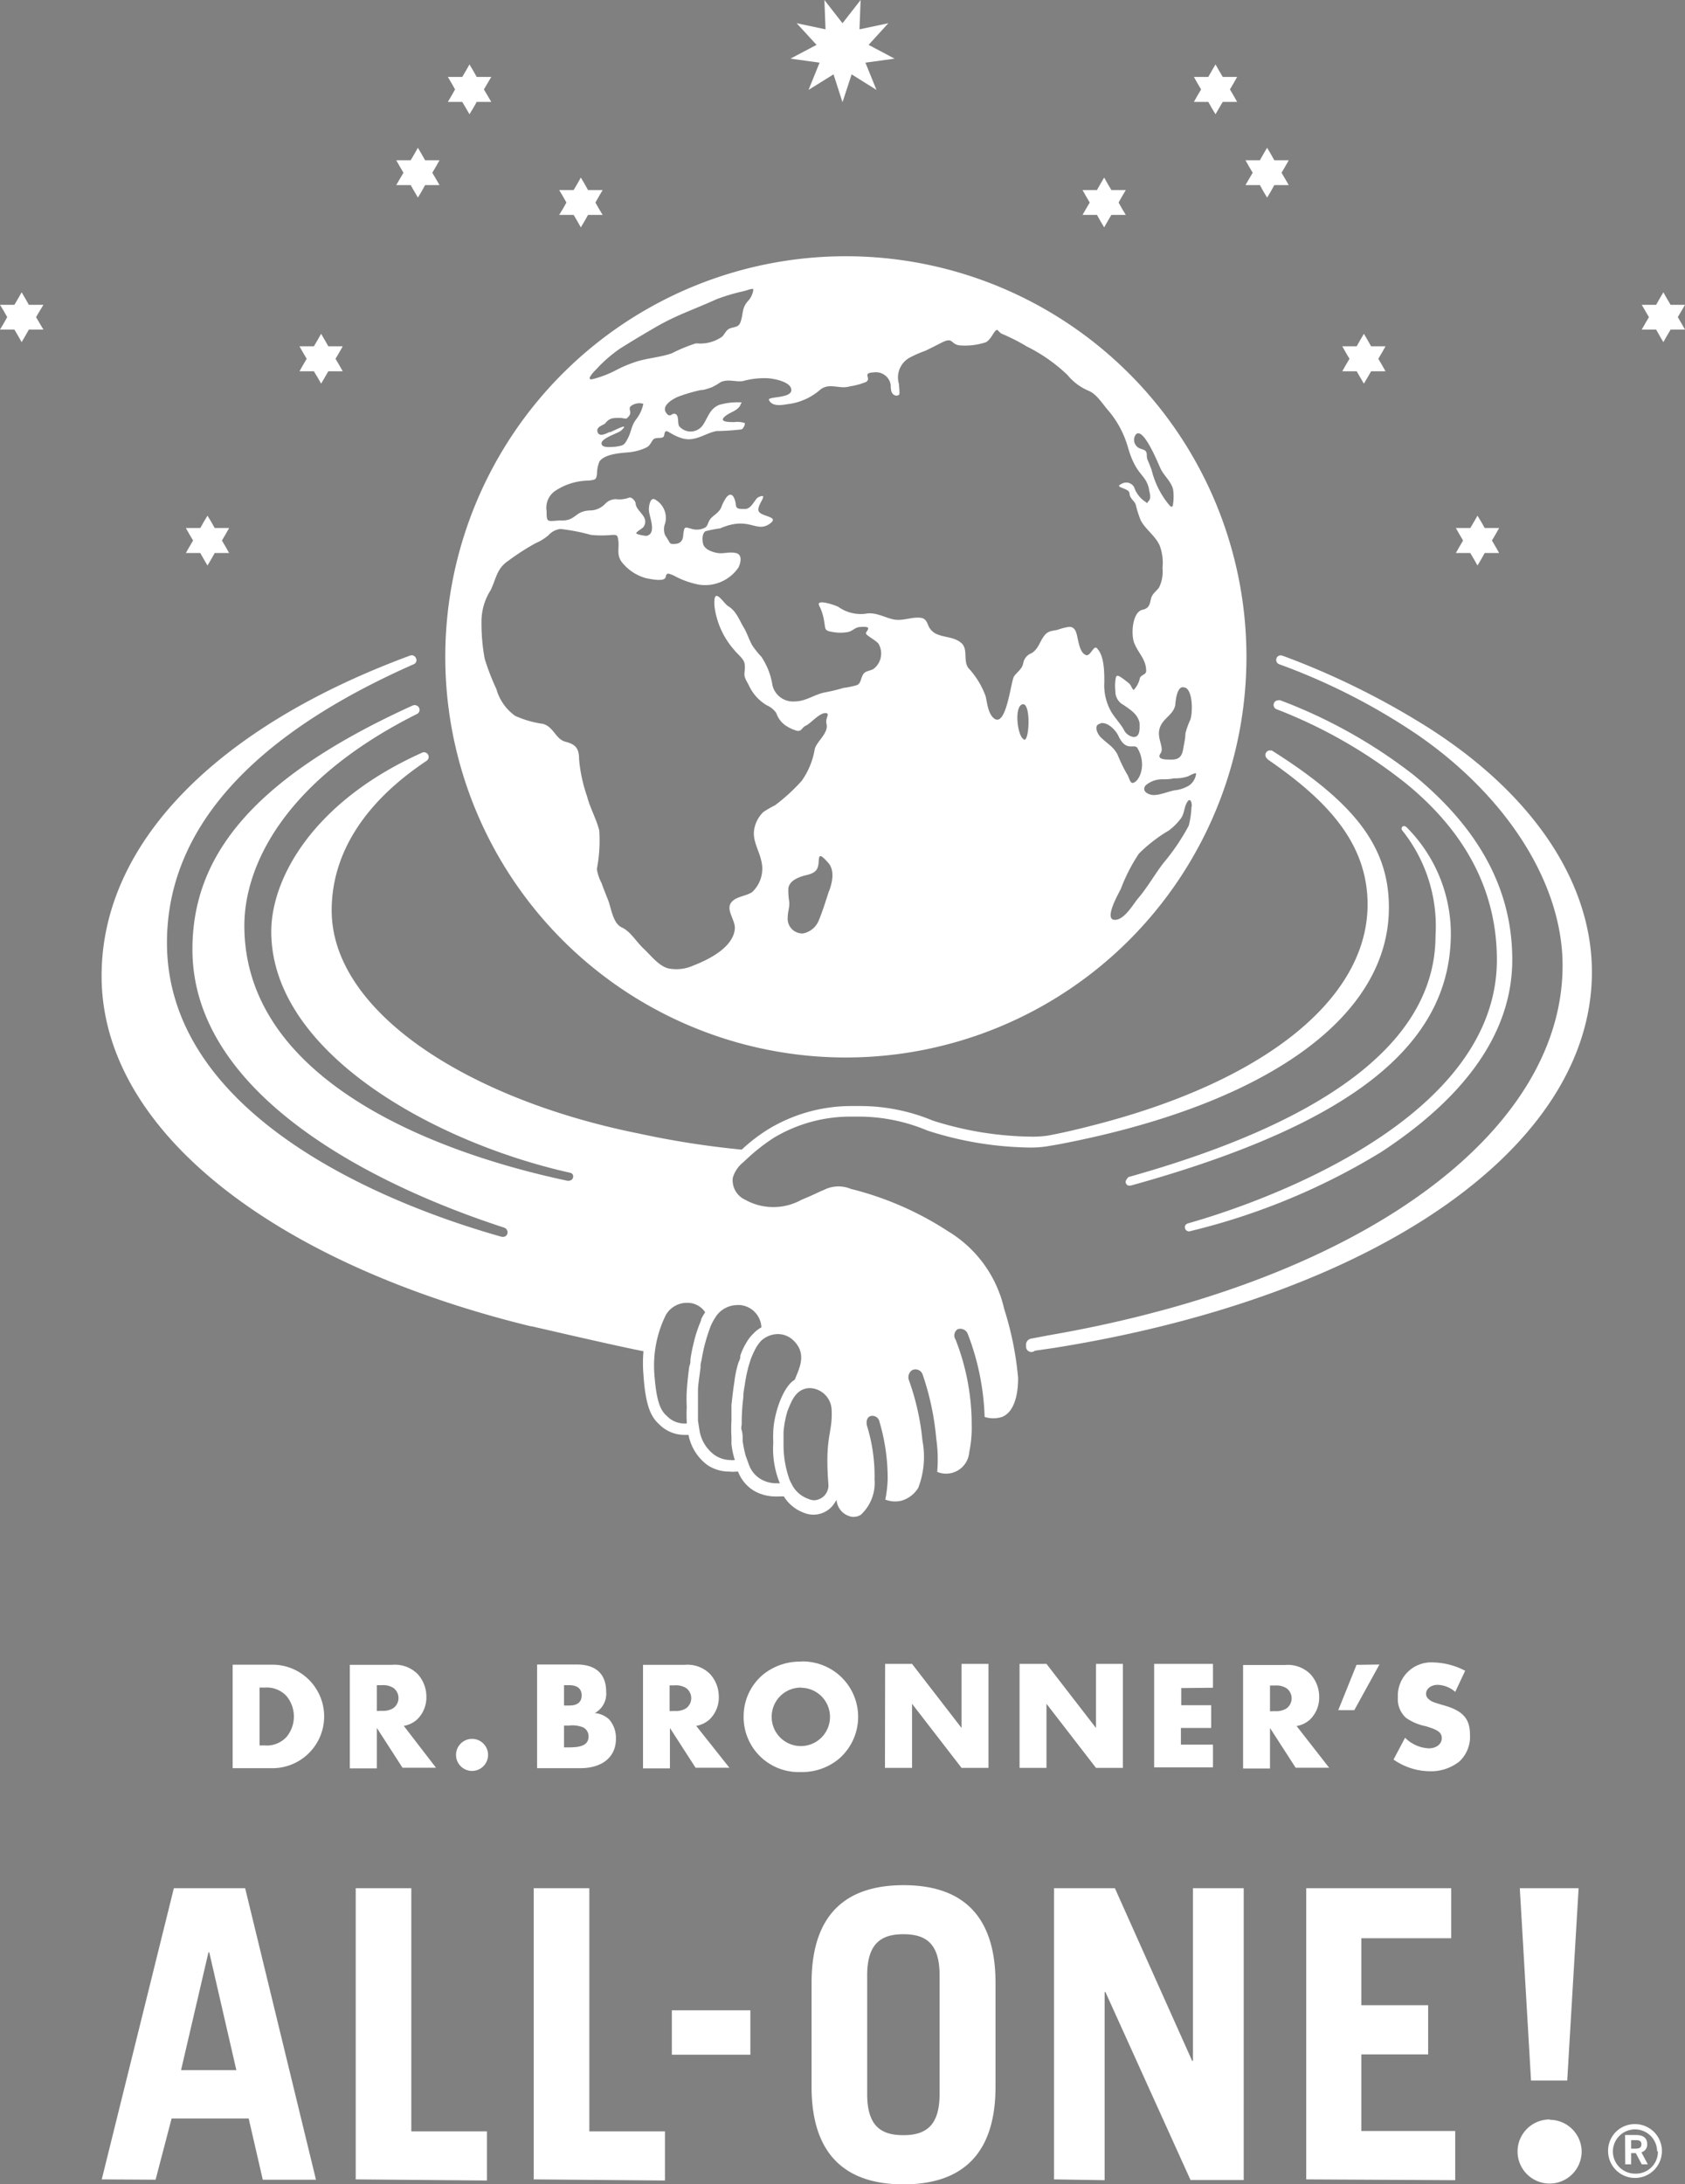 <svg id="Layer_1" data-name="Layer 1" xmlns="http://www.w3.org/2000/svg" viewBox="0 0 105.16 136.29"><rect x="0" y="0" width="105.16" height="136.29" fill="#808080" stroke="none"/><defs><style>.cls-1,.cls-2,.cls-3{fill:#fff;}.cls-2{stroke:#262424;stroke-linecap:round;stroke-miterlimit:10;stroke-width:1.46px;}.cls-3{fill-rule:evenodd;}</style></defs><title>drbronners-logo-vert-negative</title><path class="cls-1" d="M52,132.51h2.48a3.23,3.23,0,0,0,0-6.46H52Zm1.68-1.42v-3.61H54a1.67,1.67,0,0,1,1.37.54,2,2,0,0,1,0,2.53,1.67,1.67,0,0,1-1.37.54Zm9-1.22a1.67,1.67,0,0,0,.82-.39,1.91,1.91,0,0,0,.59-1.43,2.09,2.09,0,0,0-.55-1.42,2,2,0,0,0-1.59-.57H59.31v6.46H61V130l1.6,2.48h2.09ZM61,128.94v-1.61h.31a1.2,1.2,0,0,1,.72.17.78.78,0,0,1,0,1.26,1.2,1.2,0,0,1-.72.17Zm5.94,1.74a1,1,0,1,0,1,1A1,1,0,0,0,66.92,130.68ZM71,132.51h2.69c1.38,0,2.23-.7,2.23-1.83a1.76,1.76,0,0,0-.42-1.21,1.5,1.5,0,0,0-.9-.4,1.37,1.37,0,0,0,.71-1.34c0-1.09-.64-1.69-1.82-1.69H71Zm1.68-3.91v-1.27H73c.51,0,.78.22.78.64s-.27.63-.78.63Zm0,2.61v-1.36H73a1.77,1.77,0,0,1,.89.12.62.62,0,0,1,.32.56c0,.47-.35.68-1.18.68Zm8.25-1.34a1.67,1.67,0,0,0,.82-.39,1.91,1.91,0,0,0,.59-1.43,2.09,2.09,0,0,0-.55-1.42,2,2,0,0,0-1.59-.57H77.61v6.46h1.68V130l1.6,2.48H83Zm-1.66-.92v-1.61h.31a1.2,1.2,0,0,1,.72.17.78.78,0,0,1,0,1.26,1.2,1.2,0,0,1-.72.17Zm8.19-3.09a3.64,3.64,0,0,0-2.36.81,3.39,3.39,0,0,0-1.21,2.57,3.43,3.43,0,0,0,3.54,3.51,3.6,3.6,0,0,0,2.39-.81,3.46,3.46,0,0,0,.28-5A3.48,3.48,0,0,0,87.48,125.85Zm0,1.63a1.82,1.82,0,1,1-1.82,1.79A1.82,1.82,0,0,1,87.48,127.48Zm5.25,5H94.4v-4l3.09,4h1.68V126H97.49v4l-3.09-4H92.72Zm8.4,0h1.68v-4l3.09,4h1.68V126h-1.68v4l-3.09-4h-1.68Zm12.07-5V126h-3.67v6.46h3.67v-1.42h-2V130h1.89v-1.42H111.2v-1.07Zm5.22,2.39a1.67,1.67,0,0,0,.82-.39,1.91,1.91,0,0,0,.59-1.43,2.09,2.09,0,0,0-.55-1.42,2,2,0,0,0-1.59-.57h-2.61v6.46h1.68V130l1.6,2.48h2.09Zm-1.66-.92v-1.61h.31a1.2,1.2,0,0,1,.72.17.78.78,0,0,1,0,1.26,1.2,1.2,0,0,1-.72.17Zm5.4-2.9L121,128.89h1l1.57-2.85Zm6.78.37a4.48,4.48,0,0,0-2-.52,2.08,2.08,0,0,0-2.2,2.18,1.57,1.57,0,0,0,.51,1.28,3.28,3.28,0,0,0,1.23.52c.78.23,1,.4,1,.75s-.32.63-.81.63a2.23,2.23,0,0,1-1.48-.66l-.72,1.36a4,4,0,0,0,2.24.73,2.85,2.85,0,0,0,1.87-.61,2.11,2.11,0,0,0,.66-1.68c0-1-.46-1.48-1.59-1.81-.76-.22-.82-.25-1-.41a.42.42,0,0,1-.15-.32c0-.32.31-.56.72-.56a1.71,1.71,0,0,1,1.1.44Zm5.27,28a2,2,0,1,0,2,2A2,2,0,0,0,134.21,154.45Zm-87,3.76,1-3.82H53l.88,3.82h3.32L52.78,140H48.33l-4.5,18.17ZM50.49,144h.05l1.69,7.35H48.78Zm17.38,14.24v-3.07H63.15V140H59.68v18.17Zm11.11,0v-3.07H74.26V140H70.79v18.17Zm5.33-7.85v-2.77h-4.9v2.77Zm3.82,2c0,4.48,2.37,6.09,5.74,6.09s5.74-1.61,5.74-6.09v-6.49c0-4.48-2.36-6.09-5.74-6.09s-5.74,1.61-5.74,6.09Zm3.47-6.95c0-2,.88-2.57,2.26-2.57s2.26.55,2.26,2.57v7.4c0,2-.88,2.57-2.26,2.57s-2.26-.55-2.26-2.57Zm14.82,12.78V146.48h.05l5.31,11.73h3.32V140h-3.17v10.77h-.05L107.06,140h-3.8v18.17Zm21.88,0v-3.07h-5.86v-4.78h4.17v-3.07h-4.17v-4.18h5.61V140H119v18.17ZM136,140h-3.67l.7,12h2.26Zm1.84,16.4a1.66,1.66,0,0,1,1.68-1.68,1.68,1.68,0,1,1-1.68,1.68Zm3.06,0a1.38,1.38,0,1,0-1.38,1.41A1.37,1.37,0,0,0,140.95,156.44Zm-2-1h.69c.44,0,.69.19.69.56a.5.5,0,0,1-.36.52l.4.75h-.38l-.37-.7h-.29v.7h-.37Zm.67.85c.22,0,.35-.07.35-.27s-.12-.26-.35-.26h-.29v.53Z" transform="translate(-37.48 -22.17)"/><polygon class="cls-1" points="69.36 13.41 69.13 13.8 68.91 14.19 68.68 13.8 68.46 13.41 68.01 13.41 67.56 13.41 67.78 13.03 68.01 12.64 67.78 12.25 67.56 11.86 68.01 11.86 68.46 11.86 68.68 11.47 68.91 11.08 69.13 11.47 69.36 11.86 69.81 11.86 70.26 11.86 70.03 12.25 69.81 12.64 70.03 13.03 70.26 13.41 69.81 13.41 69.36 13.41"/><polygon class="cls-1" points="76.31 6.36 76.08 6.75 75.86 7.13 75.63 6.75 75.41 6.36 74.96 6.36 74.51 6.36 74.73 5.97 74.96 5.58 74.73 5.19 74.51 4.8 74.96 4.8 75.41 4.8 75.63 4.41 75.86 4.02 76.08 4.41 76.31 4.8 76.76 4.8 77.21 4.8 76.99 5.19 76.76 5.58 76.99 5.97 77.21 6.36 76.76 6.36 76.31 6.36"/><polygon class="cls-1" points="85.57 23.17 85.35 23.55 85.12 23.94 84.89 23.55 84.67 23.17 84.22 23.17 83.77 23.17 83.99 22.78 84.22 22.39 83.99 22 83.77 21.61 84.22 21.61 84.67 21.61 84.89 21.22 85.12 20.83 85.35 21.22 85.57 21.61 86.02 21.61 86.47 21.61 86.25 22 86.02 22.39 86.25 22.78 86.47 23.17 86.02 23.17 85.57 23.17"/><polygon class="cls-1" points="79.53 11.55 79.31 11.95 79.08 12.33 78.85 11.95 78.63 11.55 78.18 11.55 77.73 11.55 77.95 11.17 78.18 10.78 77.95 10.39 77.73 10 78.18 10 78.63 10 78.85 9.61 79.08 9.22 79.31 9.61 79.53 10 79.98 10 80.43 10 80.21 10.39 79.98 10.78 80.21 11.17 80.43 11.55 79.98 11.55 79.53 11.55"/><polygon class="cls-1" points="92.66 34.51 92.44 34.9 92.21 35.29 91.99 34.9 91.76 34.51 91.31 34.51 90.86 34.51 91.08 34.12 91.31 33.73 91.08 33.34 90.86 32.95 91.31 32.95 91.76 32.95 91.99 32.56 92.21 32.18 92.44 32.56 92.66 32.95 93.11 32.95 93.56 32.95 93.34 33.34 93.11 33.73 93.34 34.12 93.56 34.51 93.11 34.51 92.66 34.51"/><polygon class="cls-1" points="12.5 34.51 12.72 34.9 12.95 35.29 13.18 34.9 13.4 34.51 13.85 34.51 14.3 34.51 14.08 34.12 13.85 33.73 14.08 33.34 14.3 32.95 13.85 32.95 13.4 32.95 13.18 32.56 12.95 32.18 12.72 32.56 12.5 32.95 12.05 32.95 11.6 32.95 11.82 33.34 12.05 33.73 11.82 34.12 11.6 34.51 12.05 34.51 12.5 34.51"/><polygon class="cls-1" points="104.26 20.57 104.03 20.96 103.81 21.35 103.58 20.96 103.36 20.57 102.91 20.57 102.46 20.57 102.68 20.18 102.91 19.79 102.68 19.4 102.46 19.02 102.91 19.02 103.36 19.02 103.58 18.63 103.81 18.24 104.03 18.63 104.26 19.02 104.71 19.02 105.16 19.02 104.94 19.4 104.71 19.79 104.94 20.18 105.16 20.57 104.71 20.57 104.26 20.57"/><polygon class="cls-1" points="0.9 20.57 1.13 20.96 1.35 21.35 1.58 20.96 1.8 20.57 2.25 20.57 2.71 20.57 2.48 20.18 2.25 19.79 2.48 19.4 2.71 19.02 2.25 19.02 1.8 19.02 1.58 18.63 1.35 18.24 1.13 18.63 0.9 19.02 0.45 19.02 0 19.02 0.23 19.4 0.45 19.79 0.23 20.18 0 20.57 0.45 20.57 0.9 20.57"/><polygon class="cls-1" points="35.8 13.41 36.03 13.8 36.25 14.19 36.48 13.8 36.7 13.41 37.16 13.41 37.61 13.41 37.38 13.03 37.16 12.64 37.38 12.25 37.61 11.86 37.16 11.86 36.7 11.86 36.48 11.47 36.25 11.08 36.03 11.47 35.8 11.86 35.35 11.86 34.9 11.86 35.13 12.25 35.35 12.64 35.13 13.03 34.9 13.41 35.35 13.41 35.8 13.41"/><polygon class="cls-1" points="28.85 6.36 29.08 6.75 29.3 7.13 29.53 6.75 29.75 6.36 30.2 6.36 30.66 6.36 30.43 5.97 30.2 5.58 30.43 5.19 30.66 4.8 30.2 4.8 29.75 4.8 29.53 4.41 29.3 4.02 29.08 4.41 28.85 4.8 28.4 4.8 27.95 4.8 28.18 5.19 28.4 5.58 28.18 5.97 27.95 6.36 28.4 6.36 28.85 6.36"/><polygon class="cls-1" points="19.59 23.17 19.82 23.55 20.04 23.94 20.27 23.55 20.49 23.17 20.94 23.17 21.39 23.17 21.17 22.78 20.94 22.39 21.17 22 21.39 21.61 20.94 21.61 20.49 21.61 20.27 21.22 20.04 20.83 19.82 21.22 19.59 21.61 19.14 21.61 18.69 21.61 18.91 22 19.14 22.39 18.91 22.78 18.69 23.17 19.14 23.17 19.59 23.17"/><polygon class="cls-1" points="25.63 11.55 25.86 11.95 26.08 12.33 26.31 11.95 26.53 11.55 26.98 11.55 27.43 11.55 27.21 11.17 26.98 10.78 27.21 10.39 27.43 10 26.98 10 26.53 10 26.31 9.61 26.08 9.22 25.86 9.61 25.63 10 25.18 10 24.73 10 24.95 10.39 25.18 10.78 24.95 11.17 24.73 11.55 25.18 11.55 25.63 11.55"/><polygon class="cls-1" points="52.58 1.45 53.71 0 53.64 1.83 55.44 1.45 54.21 2.8 55.83 3.66 54.01 3.91 54.7 5.61 53.15 4.64 52.58 6.38 52.02 4.64 50.46 5.61 51.15 3.91 49.33 3.66 50.96 2.8 49.72 1.45 51.52 1.83 51.45 0 52.58 1.45"/><path class="cls-1" d="M107.91,95.62c11.54-3.23,19.16-8.07,19.16-15.06A9.56,9.56,0,0,0,125,74c-.14-.17.06-.41.27-.2a9.41,9.41,0,0,1,2.75,7c-.22,6.68-6.3,11.56-19.92,15.34-.2.05-.3,0-.36-.15S107.91,95.62,107.91,95.62Z" transform="translate(-37.48 -22.17)"/><path class="cls-2" d="M83.79,94.27" transform="translate(-37.48 -22.17)"/><path class="cls-3" d="M80.93,43.6H81c-.41,0-.27,0-.13,0h.05Z" transform="translate(-37.48 -22.17)"/><path class="cls-3" d="M81,43.59h0Z" transform="translate(-37.48 -22.17)"/><path class="cls-3" d="M80.94,43.6h0Z" transform="translate(-37.48 -22.17)"/><path class="cls-3" d="M90.27,38.16a25,25,0,1,0,25,25A25,25,0,0,0,90.27,38.16Zm21.86,32.28a1.06,1.06,0,0,1-.43.74,2.19,2.19,0,0,1-.93.31c-.4.08-.8.26-1.2.29s-.87-.23-.6-.59a1.56,1.56,0,0,1,1-.39c.26,0,.51,0,.77-.06a2.5,2.5,0,0,0,.9-.13C112,70.42,112.12,70.4,112.12,70.44Zm-.67-5.36c.47.23.46,1.54.31,2a4.51,4.51,0,0,0-.31.87c0,.31-.08.61-.13.91-.08.53-.27.73-.81.71-.31,0-.88,0-.61-.39s-.33-1,0-1.71c.23-.51.82-.73.92-1.32C110.85,65.9,110.94,64.84,111.45,65.09Zm-3.08-15.81c.48-.46,1.4,1.88,1.54,2.16.22.45.64.77.77,1.27a3,3,0,0,1,0,.91s0,.32-.21.11a5.42,5.42,0,0,1-1.13-2.23c-.08-.21-.16-.42-.25-.62s0-.41-.12-.55-.44-.11-.6-.35A.56.56,0,0,1,108.37,49.28Zm-33.6-4.15a8.8,8.8,0,0,1,1.4-1.2c.73-.46,1.47-.9,2.21-1.33s1.37-.71,2.06-1,1.16-.48,1.73-.74a12.1,12.1,0,0,1,1.71-.51c.23-.06.54-.18.59-.13s-.08.49-.27.69c-.47.5-.31.8-.52,1.38-.11.31-.35.28-.62.37s-.34.34-.51.52A2.35,2.35,0,0,1,81,43.6h-.1a10,10,0,0,0-1.5.62c-.69.24-1.45.29-2.15.5a8,8,0,0,0-1.42.6,6.74,6.74,0,0,1-1.29.49C73.89,46,74.65,45.25,74.78,45.13Zm.76,4c-.25.12-.67.34-.77,0s.39-.41.5-.55c.25-.32.47-.32.87-.32s.38.15.59-.11-.05-.42.1-.61a.87.87,0,0,1,.8-.16,2.32,2.32,0,0,1-.42.93c-.34.43-.3.74-.54,1.21s-.29.46-.8.54c-.2,0-.84.11-.85-.21s1-.63,1.2-.78C76.86,48.48,75.9,49,75.54,49.15Zm13.7,28.59c-.21.62-.4,1.27-.65,1.87a1.33,1.33,0,0,1-1,.84.92.92,0,0,1-.95-1c0-.32.12-.63.1-.95a4.35,4.35,0,0,1-.06-.86c.06-.4.41-.59.75-.72s.77-.14,1-.43c.33-.44-.14-1.47.79-.39C89.58,76.57,89.41,77.24,89.24,77.74Zm12.15-9.4c-.41-.14-.64-2.05-.1-2.19S101.73,68.45,101.39,68.33Zm3.84-5.28c-.31-.1-.42-.69-.49-1s-.12-.77-.56-.74a3.87,3.87,0,0,0-.69.18c-.28.07-.54.05-.76.28-.36.38-.4.91-.89,1.19a.8.8,0,0,0-.5.62c-.08.37-.36.52-.57.81s-.49,3.35-1.3,2.59c-.33-.31-.38-.94-.48-1.35a5.18,5.18,0,0,0-1.08-1.76c-.33-.47,0-1.17-.43-1.55s-1-.34-1.49-.54a1,1,0,0,1-.58-.57c-.09-.22-.18-.42-.43-.46-.54-.09-1.07.18-1.63.11s-1.2-.51-1.86-.37a2.41,2.41,0,0,1-1.69-.43c-.2-.11-1.44-.53-1.19-.07a3.26,3.26,0,0,1,.31,1c.08.47,0,.56.54.64a2.66,2.66,0,0,0,.94,0c.27-.05.45-.29.72-.31,1-.09.29.29.42.44s.57.38.76.59A1.21,1.21,0,0,1,92,63.91c-.22.14-.53.11-.67.37s-.12.52-.36.64a5.36,5.36,0,0,1-.86.18,10.67,10.67,0,0,1-1.16.28c-.65.13-1.17.55-1.85.56a1.32,1.32,0,0,1-1.41-1A4.37,4.37,0,0,0,85,63.16a5.7,5.7,0,0,1-.56-.7c-.22-.37-.33-.79-.56-1.16s-.44-1-.95-1.3c-.31-.19-.95-1.35-.86,0a5.08,5.08,0,0,0,1.25,2.75c.16.21.56.52.62.79s0,.5,0,.73.19.48.3.72a2.81,2.81,0,0,0,1.09,1.19,1.39,1.39,0,0,1,.6.49,1.52,1.52,0,0,0,.56.76,2.4,2.4,0,0,0,.72.34c.3.07.31-.21.57-.32s.82-.77,1.19-.78,0,.29.09.66c.15.58-.58,1.07-.73,1.57a4.75,4.75,0,0,1-.82,2,11.43,11.43,0,0,1-1.66,1.52,7,7,0,0,0-.74.43,2,2,0,0,0-.56,1.07c-.12.69.28,1.27.43,1.92a2,2,0,0,1-.56,2c-.39.27-1.1.27-1.35.72s.32,1.07.27,1.58c-.11,1.15-1.61,1.9-2.56,2.27a2.59,2.59,0,0,1-1.6.19c-.61-.17-1.09-.82-1.54-1.24s-.81-1.07-1.36-1.32-.66-1.22-.84-1.68-.29-.72-.42-1.09a2.73,2.73,0,0,1-.29-.87A9.45,9.45,0,0,0,74.88,74c-.18-.73-.57-1.39-.76-2.13a9.55,9.55,0,0,1-.5-2.32c0-.67-.21-.93-.84-1.09s-.74-.94-1.42-1.12a6.27,6.27,0,0,1-1.73-.5,3.06,3.06,0,0,1-1.17-1.67,14.6,14.6,0,0,1-.73-1.89,12,12,0,0,1-.2-2.28A3.63,3.63,0,0,1,68.1,59c.35-.72.37-1.33,1.08-1.82a15.34,15.34,0,0,1,1.72-1.11,3.15,3.15,0,0,0,.81-.5,1.17,1.17,0,0,1,.75-.39,11.88,11.88,0,0,1,1.9.37,6.78,6.78,0,0,0,1.34,0c.27,0,.31,0,.36.29.09.51-.13.94.23,1.41a2.89,2.89,0,0,0,1.51,1c.3.06,1.15.24,1.22-.06s.14-.25.5-.11a5.35,5.35,0,0,0,1.56.57,2.52,2.52,0,0,0,2.49-1.07c.14-.29.26-.81-.17-.9s-.76.06-1.13,0-.85-.24-.92-.61,0-.65.16-.75a8.07,8.07,0,0,1,.92-.18c1.82-.79,2.23.31,3.08-.28.69-.48-.57-.43-.69-.81s.71-1.16,0-.86c-.23.1-.42.74-.84.74s-.55,0-.58-.28-.2-.91-.59-.44a2.72,2.72,0,0,0-.32.63c-.14.3-.38.42-.61.64s-.19.48-.39.61a1.11,1.11,0,0,1-.78.1c-.52-.14-.51-.2-.59.34,0,.26-.1.56-.5.58s-.26,0-.63-.54a1,1,0,0,1,0-.74,1.31,1.31,0,0,0-.63-1.49c-.32-.18-.4.49-.38.67,0,.36.52,1.45-.15,1.6-.08,0-.64-.08-.64-.17s.39-.29.46-.4c.38-.63-.45-.93-.5-1.44,0-.15-.23-.42-.4-.38a1.68,1.68,0,0,1-.82.1.9.9,0,0,0-.68.29,1.34,1.34,0,0,1-.84.41c-1.11,0-.92.67-1.95.63-.3,0-.62.07-.75,0s-.11-.3-.12-.6a1.28,1.28,0,0,1,.5-1.22,3.83,3.83,0,0,1,2.13-.67c.46-.06.46-.06.52-.43a2.05,2.05,0,0,1,.15-.76c.35-.49,1.36-.53,1.89-.58a3.21,3.21,0,0,0,.94-.25c.3-.12.33-.26.5-.51s.67,0,.71-.3c.09-.54.24-.09,1.08.18s1.45-.3,2.18-.44a15.15,15.15,0,0,0,1.53-.1c.15,0,.28-.34.24-.4a1.44,1.44,0,0,0-.65-.06c-.36,0-1.09,0-.49-.43.28-.2.68-.29.86-.61,0-.08.11-.16.07-.19a4.14,4.14,0,0,0-1.4.16c-.59.26-.67.76-1,1.25a.93.93,0,0,1-1.47.09c-.14-.17,0-.63-.23-.77s-.35.33-.62-.12.54-.89.87-1a9.92,9.92,0,0,1,1.32-.38c.23,0,.46-.1.68-.17a4.41,4.41,0,0,0,.55-.32c.47-.22.93,0,1.39-.07a5.07,5.07,0,0,1,1.44-.18c.39,0,1.4.18,1.56.61.26.69-1.48.5-1.37.75.23.5,1,.27,1.32.24a3.77,3.77,0,0,0,1.89-.89c.57-.45,1.19,0,1.84-.2a4.56,4.56,0,0,0,1-.27c.39-.23-.28-.56.47-.6a.94.94,0,0,1,1.08.78c0,.19,0,.5.2.62a.28.28,0,0,0,.31,0c.08,0,0-.59,0-.69a1.41,1.41,0,0,1,.65-1.62,7.05,7.05,0,0,1,1-.44c.36-.17.7-.35,1.06-.53.69-.33.51.11,1.06.19A4.15,4.15,0,0,0,99,43.53c.25-.12.42-.48.55-.65a.5.5,0,0,1,.11-.11c.1-.07.16.16.37.24a11.9,11.9,0,0,1,1.53.78,10.27,10.27,0,0,1,2.54,1.78,3.44,3.44,0,0,0,1.35,1c.46.2.82.77,1.14,1.15A6.12,6.12,0,0,1,107.85,50c.52,1.87,1.09,1.69,1.33,2.64,0,.17.19.56,0,.78s-.08.16-.19.08a1.76,1.76,0,0,1-.73-.93.56.56,0,0,0-.79-.2c-.52.23.48.24.5.58s.28.43.39.71a6.8,6.8,0,0,0,.32,1c.32.57.89.94,1.17,1.54a3.08,3.08,0,0,1,.18,1.42,2.21,2.21,0,0,1-.22,1.22c-.18.24-.43.39-.5.7s-.1.59-.52.68c-.66.14-.74,1.59-.51,2.11s.47.75.62,1.14a1.42,1.42,0,0,1,.11.59c0,.22-.38.23-.4.47a1.56,1.56,0,0,1-.37.69c-.09,0-.18-.32-.3-.41-.75-.59-.8-.6-.85-.17a2.9,2.9,0,0,0,0,.66.94.94,0,0,0,.51.86c.43.31.87.55,1,1.12,0,.29.06.89-.37.88a.81.81,0,0,1-.63-.49c-.21-.35-.48-.64-.72-1a3.33,3.33,0,0,1-.48-1.93c0-.61,0-1.61-.43-2.08C105.75,62.33,105.55,63.16,105.24,63.05Zm.94,4.27c.48-.09,1,.5,1.14.86.51,1,1,.32,1.19.75a2,2,0,0,1,.25,1.11c-.07.76-.49,1.06-.63,1s-.17-.35-.32-.57a10,10,0,0,1-.57-1.18c-.24-.5-.7-.73-1.07-1.11C106,68,105.67,67.41,106.17,67.32Zm5.67,5.21a5.62,5.62,0,0,1-.17,1.18A13.39,13.39,0,0,1,110.11,76c-.57.73-1,1.53-1.62,2.25-.31.38-.82,1.28-1.39,1.32-.81.06.23-1.71.33-1.93a11,11,0,0,1,1.12-2.19A9.2,9.2,0,0,1,110.42,74a3.62,3.62,0,0,0,.78-.79c.2-.29.18-.69.38-1S111.89,72.31,111.85,72.53Z" transform="translate(-37.48 -22.17)"/><path class="cls-1" d="M125.69,70.52a31.76,31.76,0,0,0-8.31-4.65.28.28,0,0,0-.13,0h0a.29.29,0,0,0-.07.57h0a30.7,30.7,0,0,1,8.06,4.63c3.85,3.15,5.66,6.86,5.66,11,0,10.83-17.25,15.87-19.24,16.43-.21.06-.27.18-.21.36a.26.26,0,0,0,.34.13,41.48,41.48,0,0,0,11.89-4.93c5.34-3.5,8.18-7.53,8.18-12S129.71,73.81,125.69,70.52Z" transform="translate(-37.48 -22.17)"/><path class="cls-3" d="M101.07,108h0Z" transform="translate(-37.48 -22.17)"/><path class="cls-3" d="M116.85,69h0l-.12,0h0a.25.25,0,0,0-.19.08.29.29,0,0,0,0,.41.53.53,0,0,0,.13.12c3.57,2.47,6.16,5.13,6.16,9,0,5.92-6.5,11.12-17.36,13.84,0,0-1.4.37-2.63.59a6.64,6.64,0,0,1-1,.06,20.93,20.93,0,0,1-6.14-1,11.79,11.79,0,0,0-4.45-.91h-.61a10,10,0,0,0-5.2,1.44,10.69,10.69,0,0,0-1.67,1.28,55,55,0,0,1-6.4-1c-10.69-2.14-19.19-7.6-19.19-13.93,0-3.5,2-6.72,5.92-9.33h0a.29.29,0,1,0-.32-.49C57,72.21,54.41,77,54.41,80.3c0,7.6,10.3,13.2,18.68,15.06a.23.23,0,0,1,.15.3c-.07.24-.36.19-.36.19C64.17,94,52.73,89.38,52.73,79.93,52.73,76.4,55,71,63.47,66.74h0a.29.29,0,0,0-.05-.56.21.21,0,0,0-.14,0h0l-.12.05C52.68,71,49.49,76,49.49,81.42c0,9,11.15,14.66,19.46,17.36a.31.31,0,0,1,.19.39c-.1.27-.42.16-.42.16C60.74,97.07,47.9,91.47,47.9,81c0-7,5.17-12.87,15.4-17.38a.27.27,0,0,0,.14-.38.29.29,0,0,0-.34-.17c-12,4.42-19.28,11.66-19.28,20,0,9.77,11,18,26.77,21.86h.05l2,.46c1.62.37,3.81.87,5,1.1a8.35,8.35,0,0,0,0,1.5c.13,1.94.48,2.62,1,3.08a2.2,2.2,0,0,0,1.52.64h.29a3.05,3.05,0,0,0,1.19,1.89A2.43,2.43,0,0,0,83,114a2.09,2.09,0,0,0,.45,0l.09,0a2.39,2.39,0,0,0,1,1.2,2.63,2.63,0,0,0,1.23.35,2.73,2.73,0,0,0,.36,0h0l.27,0a2.44,2.44,0,0,0,1.2,1,1.59,1.59,0,0,0,.66.14,1.56,1.56,0,0,0,1.14-.51l.09-.11c.08-.11.12-.18.2-.3a1.15,1.15,0,0,0,.76,1,.83.83,0,0,0,.76-.08h0a2.7,2.7,0,0,0,.85-2.19,10.61,10.61,0,0,0-.47-3.35c-.07-.27,0-.54.21-.61a.45.45,0,0,1,.57.36,12.44,12.44,0,0,1,.51,3.55,7.61,7.61,0,0,1-.15,1.3,1.7,1.7,0,0,0,1,.07,1.82,1.82,0,0,0,1.06-.81,5.42,5.42,0,0,0,.26-2.94,15.58,15.58,0,0,0-.84-3.76.53.53,0,0,1,.2-.64.47.47,0,0,1,.65.27,16.75,16.75,0,0,1,.85,4,9.06,9.06,0,0,1,.06,2.08,1.45,1.45,0,0,0,2-1.23,7.49,7.49,0,0,0,.15-1.8c0-.08,0-.14,0-.22a14.55,14.55,0,0,0-1-5,.47.47,0,0,1,.12-.65.5.5,0,0,1,.63.27,15.74,15.74,0,0,1,1.06,5.2,1.78,1.78,0,0,0,1.09,0c.72-.29,1-1.29,1-2.43h0a20,20,0,0,0-.87-4.31A7.62,7.62,0,0,0,96.64,99a19.84,19.84,0,0,0-6.06-2.64,2,2,0,0,0-1.69.07c-.5.2-.38.19-1.39.61a3.61,3.61,0,0,1-3.51,0,1.34,1.34,0,0,1-.78-1.36,1.93,1.93,0,0,1,.68-1,12.17,12.17,0,0,1,1.9-1.52,9.31,9.31,0,0,1,4.79-1.31h.59a11.08,11.08,0,0,1,4.19.87,21.55,21.55,0,0,0,6.4,1.06,6.51,6.51,0,0,0,1.09-.08l.7-.12c12.92-2.46,20.61-7.92,20.61-14.77C124.17,75,122,72.25,116.85,69ZM80.57,107c0,.14,0,.28-.07.42-.08.59-.13,1.11-.16,1.55a9.57,9.57,0,0,0,0,1,8.42,8.42,0,0,0,0,.92V111h-.18a1.5,1.5,0,0,1-1.06-.47c-.35-.3-.65-.78-.78-2.6a7.1,7.1,0,0,1,.72-3.71,1.52,1.52,0,0,1,1.26-.75h.06a1.32,1.32,0,0,1,1.13.59,3.25,3.25,0,0,0-.25.43v.05l-.07.18a8.36,8.36,0,0,0-.41,1.3C80.69,106.31,80.62,106.64,80.57,107ZM88,108.79H88a1.41,1.41,0,0,1,1.38,1.33c.08,1.51-.44,1.63-.2,4.67a.93.93,0,0,1-.88,1,.9.9,0,0,1-.38-.09,1.81,1.81,0,0,1-1-.86l-.07-.13-.09-.19a6.43,6.43,0,0,1-.38-2.14c0-.06,0-.12,0-.18s0-.32,0-.47v-.2a6.19,6.19,0,0,1,.25-1.32C86.85,109.7,87.1,108.83,88,108.79ZM86,105.42a1.39,1.39,0,0,1,1,.4c.87.84.35,1.76.08,2.45-.76.44-1.31,2.19-1.34,3.22v0a7.06,7.06,0,0,0,0,.71,5.66,5.66,0,0,0,.41,2.53l-.3,0a1.94,1.94,0,0,1-.91-.27,1.72,1.72,0,0,1-.71-.86l-.21-.58a7,7,0,0,1-.19-.92V112c0-.19,0-.37-.06-.57s0-.28,0-.41a12.47,12.47,0,0,1,.1-1.64c0-.36.07-.63.1-.85a9.56,9.56,0,0,1,.23-1.11l.12-.39a5,5,0,0,1,.38-.82,2.79,2.79,0,0,1,.28-.37A1.56,1.56,0,0,1,86,105.42Zm-2.55-1.81.24,0A1.47,1.47,0,0,1,85,105a1.92,1.92,0,0,0-.51.4,2.25,2.25,0,0,0-.39.49l0,0a4,4,0,0,0-.42.88l0,.09c0,.11-.07.22-.11.33a6.33,6.33,0,0,0-.26,1.23c-.07.42-.12.88-.18,1.42,0,.24,0,.57,0,1a8.09,8.09,0,0,0,0,1c0,.15,0,.29,0,.44v0a5,5,0,0,0,.21,1,1.38,1.38,0,0,1-.3,0,1.77,1.77,0,0,1-1-.34,2.37,2.37,0,0,1-.9-1.48l-.1-.63v0s0-.1,0-.15c0-.27,0-.48,0-.69s0-.61,0-1,.08-.83.16-1.47c0-.14,0-.27.05-.4q.08-.49.18-.91a11.57,11.57,0,0,1,.4-1.28,3.29,3.29,0,0,1,.27-.51l.09-.14A1.63,1.63,0,0,1,83.47,103.61Z" transform="translate(-37.48 -22.17)"/><path class="cls-1" d="M102.06,106.46l1.23-.18c20.13-3.22,33.54-12.55,33.54-23.45,0-5.9-4.07-11.59-11-15.74a48.47,48.47,0,0,0-8.3-4,.34.34,0,0,0-.24,0h0a.29.29,0,0,0,.05.54A39.4,39.4,0,0,1,126,68.06c5.51,3.82,9,9.23,9,14.36,0,9-9.35,17.23-24.81,21.47l-1.14.3q-2.91.75-6.09,1.3l-1.11.21a.39.39,0,0,0-.33.46A.33.33,0,0,0,102.06,106.46Z" transform="translate(-37.48 -22.17)"/></svg>